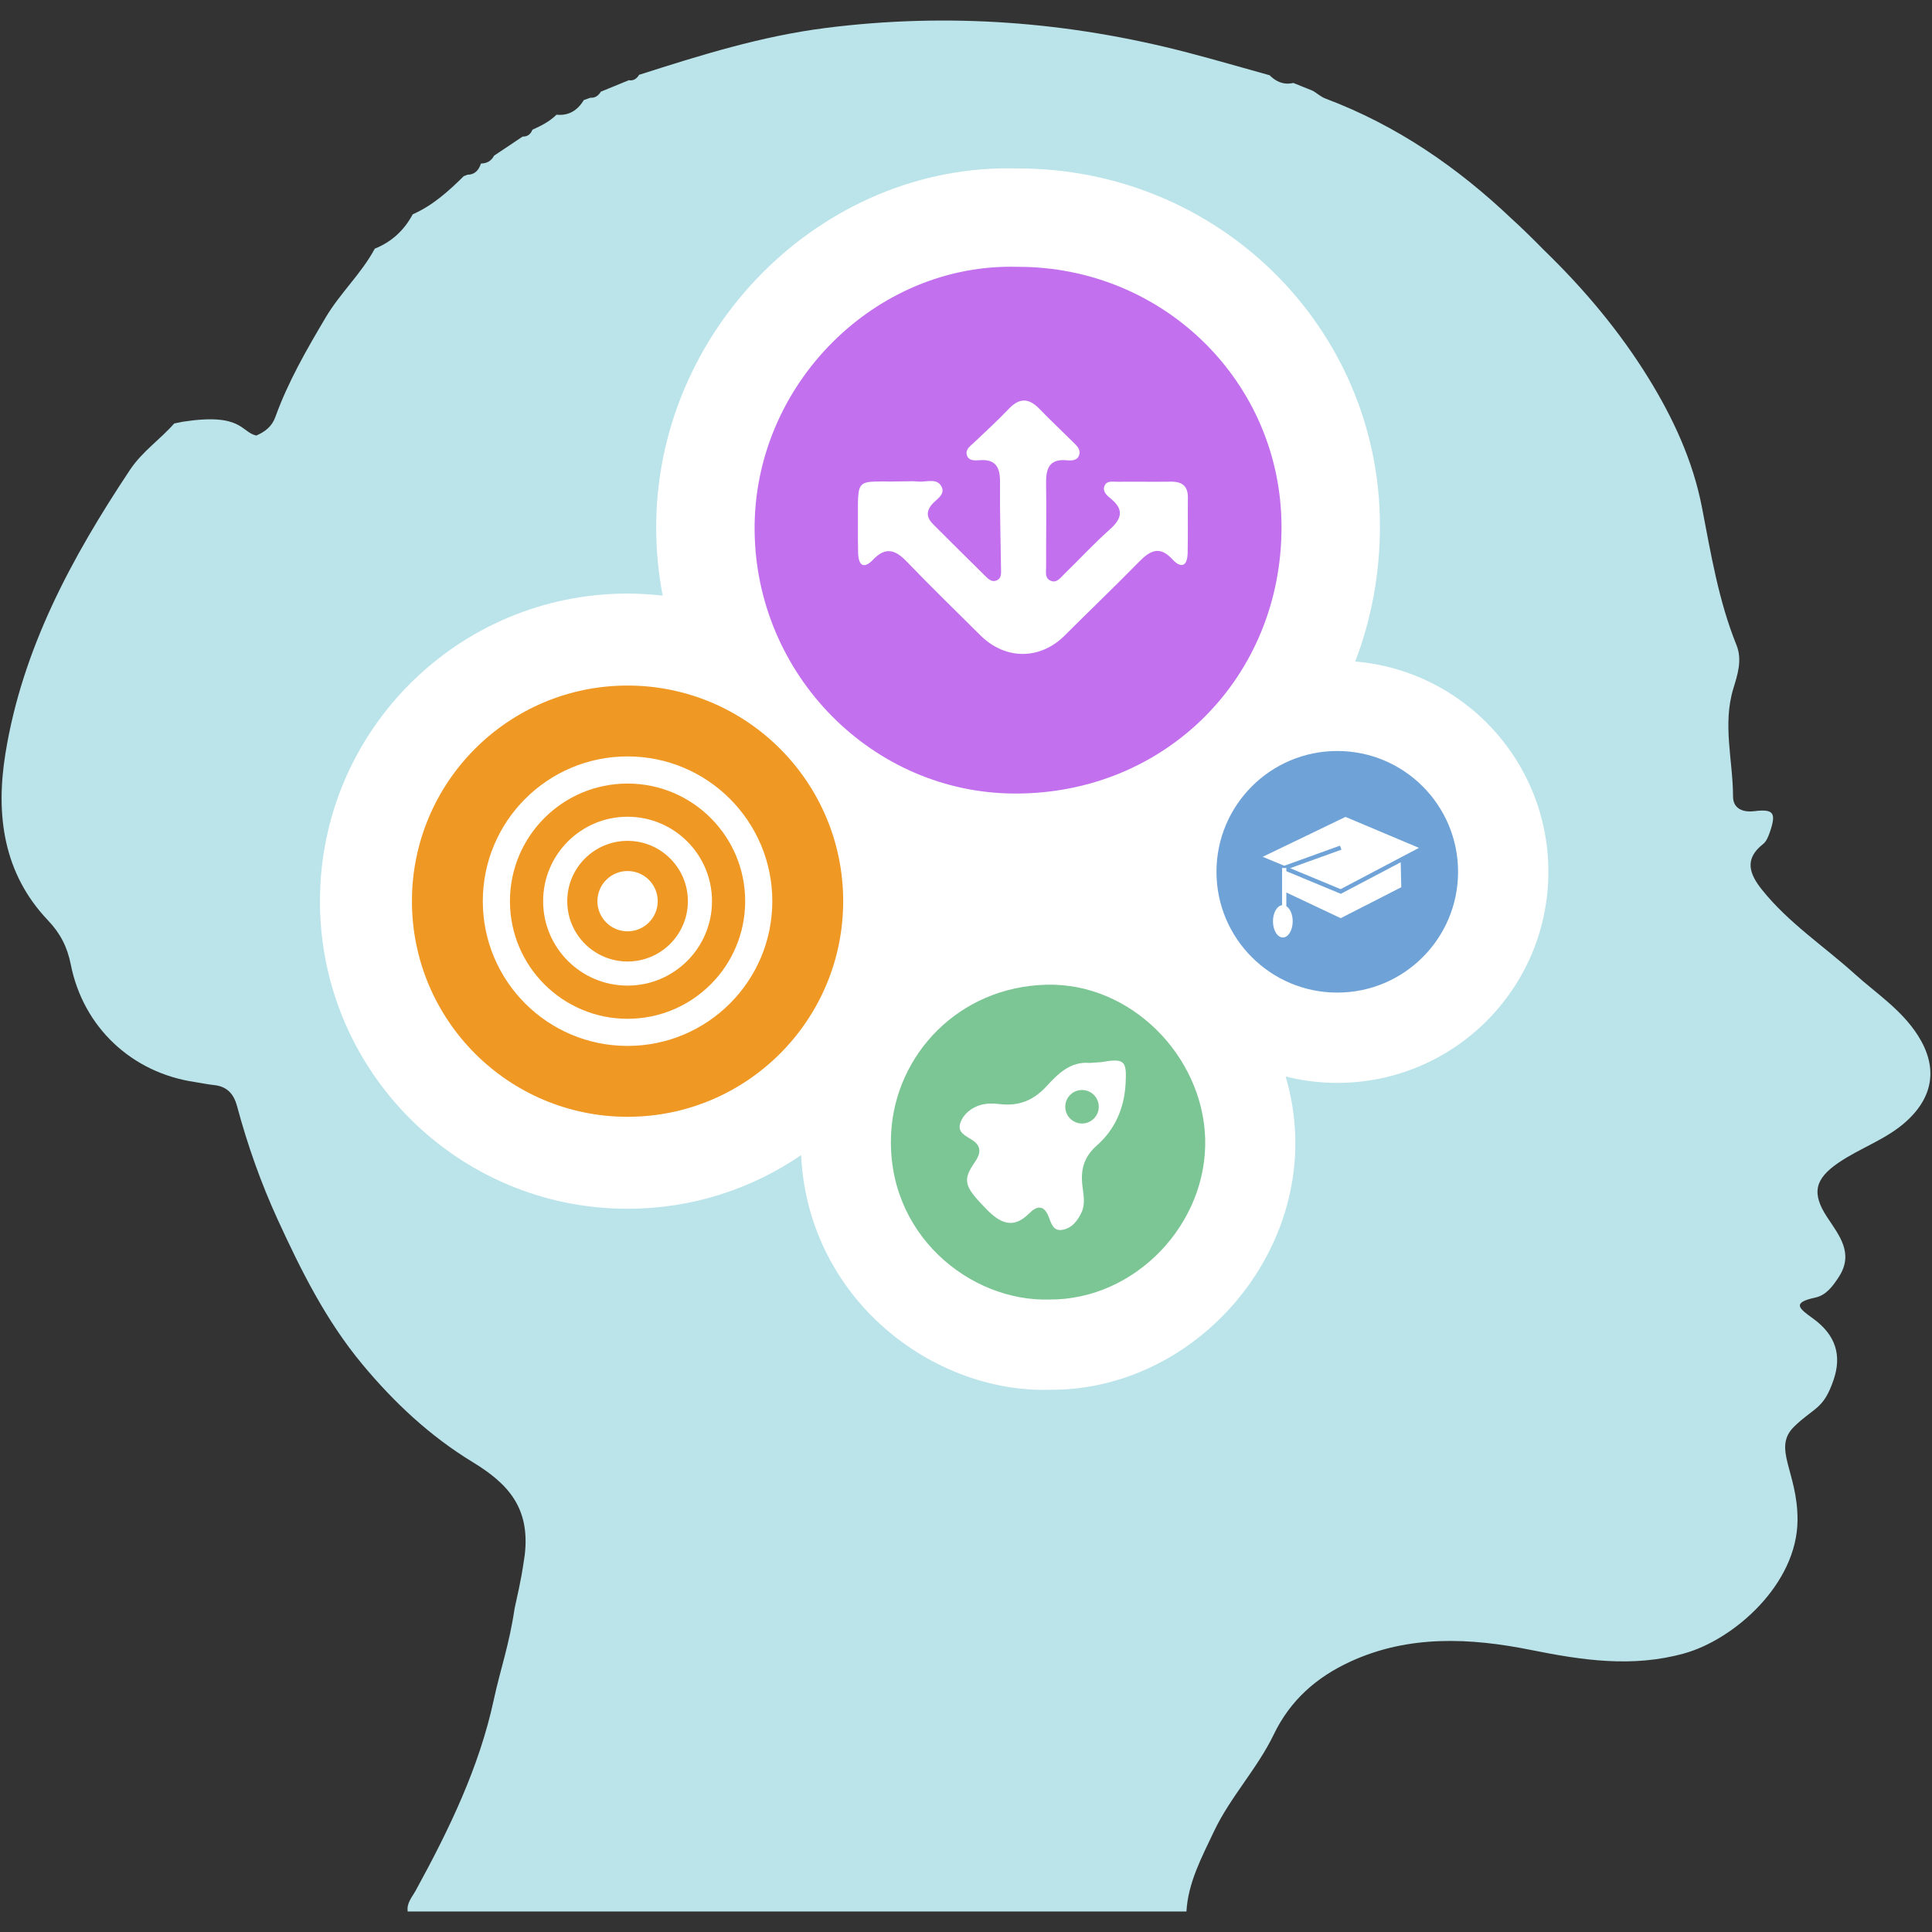 <?xml version="1.0" encoding="utf-8"?>
<!-- Generator: Adobe Illustrator 16.0.3, SVG Export Plug-In . SVG Version: 6.00 Build 0)  -->
<!DOCTYPE svg PUBLIC "-//W3C//DTD SVG 1.1//EN" "http://www.w3.org/Graphics/SVG/1.1/DTD/svg11.dtd">
<svg version="1.1" xmlns="http://www.w3.org/2000/svg" xmlns:xlink="http://www.w3.org/1999/xlink" x="0px" y="0px" width="600px"
	 height="600px" viewBox="0 0 600 600" enable-background="new 0 0 600 600" xml:space="preserve">
<rect x="0" y="0" width="600" height="600" fill="#333333" stroke="none"/>
<g id="Layer_1">
	<path fill-rule="evenodd" clip-rule="evenodd" fill="#BAE4EA" d="M595.665,321.637c-5.125-8.074-12.915-13.069-19.728-19.218
		c-9.614-8.675-20.569-15.866-28.754-26.126c-3.879-4.866-5.597-9.499,0.359-14.169c1.097-0.861,1.715-2.534,2.191-3.954
		c1.938-5.772,1.033-6.977-4.935-6.253c-3.76,0.457-6.584-0.939-6.59-4.578c-0.015-11.147-3.308-22.268,0.088-33.482
		c1.305-4.304,2.862-8.878,0.969-13.562c-5.549-13.735-7.923-28.312-10.706-42.715c-2.807-14.514-8.936-27.674-16.456-39.909
		c-9.033-14.705-20.229-28.021-32.717-40.095c-2.004-2.082-7.442-7.452-9.794-9.508c-16.952-16.136-35.906-29.166-57.939-37.45
		c-1.375-0.517-2.552-1.564-3.821-2.362c-2.062-0.831-4.118-1.665-6.177-2.497c-2.94,0.684-5.324-0.343-7.378-2.392
		c-8.466-2.346-16.9-4.812-25.399-7.03C331.91,6.692,294.524,3.869,256.5,8.675c-19.995,2.527-38.993,8.468-58.019,14.561
		c-0.734,1.198-1.714,1.926-3.205,1.676c-2.892,1.185-5.787,2.372-8.68,3.56c-0.745,1.224-1.749,2-3.267,1.887
		c-0.667,0.237-1.335,0.475-2.003,0.713c-1.943,3.17-4.64,4.938-8.489,4.547c-2.145,2.113-4.773,3.451-7.48,4.663
		c-0.549,1.379-1.508,2.175-3.05,2.132c-2.957,1.978-5.914,3.955-8.87,5.932c-0.844,1.627-2.21,2.393-4.012,2.438
		c0.003,0.002-0.067,0.023-0.067,0.023c-0.691,2.065-1.916,3.472-4.282,3.465c-0.308,0.198-0.641,0.328-1.002,0.388
		c-4.739,4.675-9.641,9.132-15.835,11.863c0.002,0.001-0.107,0.114-0.107,0.114c-2.654,4.905-6.506,8.484-11.704,10.569
		c0.004,0.002-0.075,0.093-0.075,0.093c-4.168,7.716-10.705,13.691-15.202,21.272c-5.931,10-11.694,19.995-15.645,30.945
		c-1.07,2.966-3.218,4.578-5.917,5.747c-4.79-1.058-4.345-7.137-22.816-4.294c-0.892,0.181-1.783,0.362-2.677,0.547
		c-4.377,5.007-9.901,8.636-13.775,14.468C22.266,173.151,6.92,201.467,1.677,234.068c-3.038,18.88-0.736,37.083,13.229,51.762
		c3.841,4.037,5.999,8.283,7.068,13.676c3.869,19.539,18.99,33.663,38.563,36.531c1.957,0.286,3.897,0.73,5.862,0.93
		c4.06,0.408,6.175,2.682,7.217,6.548c3.262,12.119,7.432,23.929,12.673,35.342c7.246,15.776,14.919,31.204,26.169,44.753
		c9.957,11.99,21.104,22.405,34.357,30.475c10.862,6.616,17.893,14.092,16.145,28.853c-0.699,4.6-0.877,6.482-3.148,16.581
		c-1.647,11.239-4.455,19.007-6.44,28.247c-4.535,21.122-13.915,40.427-24.225,59.274c-1.139,2.081-2.909,3.926-2.537,6.59
		c80.616,0,161.232,0,241.849,0c0.519-9.033,4.752-16.814,8.481-24.733c5.08-10.778,13.495-19.567,18.643-30.249
		c5.154-10.696,13.354-17.82,23.771-22.616c18.199-8.379,37.337-7.399,56.168-3.61c15.93,3.205,31.466,5.521,47.501,1.067
		c15.524-4.313,35.113-21.52,35.216-41.424c0.079-14.99-7.946-22.342-1.019-29.051c6.312-6.112,9.044-5.2,12.22-14.499
		c2.573-7.531,0.713-13.909-6.39-19.04c-4.259-3.075-6.784-4.895,0.679-6.493c3.409-0.73,5.438-3.526,7.287-6.347
		c4.826-7.369,0.197-12.892-3.556-18.59c-4.96-7.529-3.827-11.938,3.499-16.948c6.885-4.711,15.006-7.254,21.289-13.061
		C600.652,340.268,601.694,331.135,595.665,321.637z"/>
	<path fill-rule="evenodd" clip-rule="evenodd" fill="#FFFFFF" d="M420.876,205.437c4.978-13.003,7.709-27.241,7.677-42.293
		c-0.126-61.621-50.36-111.011-112.726-110.831c-60.418-1.664-112.584,50.21-112.042,112.459c0.061,6.896,0.77,13.641,2.01,20.205
		c-3.579-0.407-7.212-0.638-10.9-0.638c-52.759,0-95.528,42.77-95.528,95.528c0,52.76,42.769,95.528,95.528,95.528
		c19.998,0,38.553-6.156,53.896-16.659c2.163,44.732,40.89,73.924,77.252,72.872c42.164,0.275,77.538-37.146,76.204-78.866
		c-0.201-6.285-1.229-12.47-2.979-18.421c5.131,1.287,10.504,1.982,16.034,1.982c36.208,0,65.559-29.352,65.559-65.561
		C480.86,236.415,454.471,208.268,420.876,205.437z"/>
	<path fill-rule="evenodd" clip-rule="evenodd" fill="#C270ED" d="M315.92,82.866c45.401-0.132,81.973,35.825,82.066,80.685
		c0.097,46.795-36.076,83.007-82.802,82.891c-44.271-0.109-80.438-36.905-80.831-81.705
		C233.958,119.418,271.935,81.654,315.92,82.866z M280.407,149.497c-15.476,0.335-13.857-2.202-13.969,14.253
		c-0.019,2.643-0.007,5.288,0.058,7.929c0.094,3.834,1.672,5.24,4.644,2.128c3.938-4.124,6.956-3.041,10.479,0.623
		c7.474,7.77,15.201,15.297,22.859,22.886c7.784,7.714,18.567,7.656,26.201,0.022c7.627-7.632,15.438-15.084,22.989-22.792
		c3.4-3.473,6.39-5.238,10.417-0.855c2.743,2.987,4.661,2.127,4.748-1.914c0.124-5.724,0.004-11.452,0.074-17.178
		c0.048-3.699-1.837-5.064-5.337-5.013c-5.503,0.081-11.013-0.033-16.519,0.03c-1.458,0.018-3.382-0.454-4.064,1.35
		c-0.644,1.696,0.778,2.922,1.935,3.856c4.236,3.417,3.485,6.275-0.308,9.645c-4.925,4.376-9.401,9.253-14.139,13.848
		c-1.194,1.16-2.374,3.016-4.426,1.914c-1.618-0.87-1.162-2.733-1.167-4.203c-0.037-8.589,0.128-17.181-0.012-25.769
		c-0.075-4.638,0.888-7.855,6.516-7.31c1.463,0.14,3.327,0.106,3.805-1.804c0.429-1.71-0.921-2.842-2.007-3.921
		c-3.436-3.417-6.983-6.725-10.344-10.212c-3.235-3.358-6.177-3.594-9.52-0.068c-3.479,3.667-7.236,7.074-10.898,10.563
		c-1.12,1.065-2.65,2.042-2.174,3.771c0.52,1.877,2.432,1.77,3.899,1.648c5.055-0.415,6.46,2.159,6.418,6.765
		c-0.081,9.008,0.182,18.018,0.313,27.028c0.02,1.33,0.18,2.77-1.238,3.482c-1.428,0.717-2.542-0.216-3.484-1.146
		c-5.489-5.41-10.96-10.841-16.408-16.294c-1.754-1.756-2.263-3.589-0.557-5.838c1.366-1.804,4.613-3.232,3.165-5.888
		c-1.473-2.698-4.807-1.218-7.327-1.492C283.505,149.375,281.949,149.51,280.407,149.497z"/>
	<path fill-rule="evenodd" clip-rule="evenodd" fill="#7CC594" d="M325.84,403.581c-24.604,0.708-50.917-20.364-49.07-51.953
		c1.408-24.095,20.885-45.111,48.185-45.814c26.295-0.676,48.5,22.137,49.317,47.642C375.12,379.969,352.637,403.752,325.84,403.581
		z M341.827,329.873c-1.148,0.075-2.298,0.152-3.445,0.229c-6.02-0.535-9.904,3.489-13.349,7.219
		c-4.164,4.512-8.717,6.279-14.628,5.557c-1.937-0.237-4.054-0.26-5.894,0.287c-2.797,0.83-5.232,2.697-6.245,5.475
		c-1.117,3.066,1.732,4.127,3.691,5.415c2.975,1.952,2.585,4.238,0.859,6.742c-4.002,5.808-3.41,7.591,3.359,14.556
		c4.257,4.381,8.311,6.625,13.427,1.492c2.404-2.414,4.545-2.697,6.019,0.905c0.833,2.037,1.365,4.647,4.227,4.205
		c3.017-0.468,4.852-2.87,6.062-5.493c1.149-2.491,0.625-5.215,0.285-7.826c-0.661-5.066,0.224-9.187,4.445-12.898
		c5.62-4.943,8.525-11.573,8.931-19.237C349.95,329.313,349.256,328.608,341.827,329.873z"/>
	<circle fill-rule="evenodd" clip-rule="evenodd" fill="#7CC594" cx="336.031" cy="343.711" r="5.2"/>
	<path fill="#6FA3D7" d="M415.302,233.228c-20.719,0-37.515,16.796-37.515,37.515c0,20.719,16.796,37.516,37.515,37.516
		c20.72,0,37.515-16.797,37.515-37.516C452.816,250.024,436.021,233.228,415.302,233.228z M416.374,285.146l-16.892-7.977v4.249
		c1.154,0.72,1.977,2.542,1.977,4.693c0,2.777-1.371,5.031-3.063,5.031s-3.063-2.254-3.063-5.031c0-2.648,1.247-4.794,2.827-4.995
		v-11.543h1.321v0.988l16.924,7.026l18.599-9.798l0.178,7.746L416.374,285.146z M416.339,276.13l-15.688-6.512l15.947-5.75
		l-0.45-1.244l-17.31,6.24l-6.69-2.777l25.708-12.393l22.813,9.618L416.339,276.13z"/>
	<path fill="#EF9823" d="M194.896,212.904c-36.983,0-66.964,29.981-66.964,66.963c0,36.984,29.981,66.964,66.964,66.964
		c36.982,0,66.962-29.98,66.962-66.964C261.858,242.885,231.877,212.904,194.896,212.904z M194.896,324.821
		c-24.829,0-44.955-20.126-44.955-44.954c0-24.827,20.125-44.955,44.955-44.955c24.826,0,44.954,20.128,44.954,44.955
		C239.85,304.695,219.721,324.821,194.896,324.821z"/>
	<path fill="#EF9823" d="M194.896,243.342c-20.172,0-36.527,16.354-36.527,36.526s16.355,36.527,36.527,36.527
		s36.525-16.354,36.525-36.527S215.067,243.342,194.896,243.342z M194.896,306.09c-14.483,0-26.224-11.739-26.224-26.222
		c0-14.483,11.741-26.224,26.224-26.224c14.483,0,26.223,11.741,26.223,26.224C221.118,294.351,209.378,306.09,194.896,306.09z"/>
	<path fill="#EF9823" d="M194.896,261.136c-10.346,0-18.732,8.386-18.732,18.731s8.386,18.732,18.732,18.732
		c10.345,0,18.73-8.387,18.73-18.732S205.241,261.136,194.896,261.136z M194.896,289.232c-5.173,0-9.366-4.192-9.366-9.365
		c0-5.173,4.193-9.365,9.366-9.365c5.172,0,9.365,4.191,9.365,9.365C204.26,285.041,200.068,289.232,194.896,289.232z"/>
</g>
<g id="Layer_3">
</g>
</svg>
